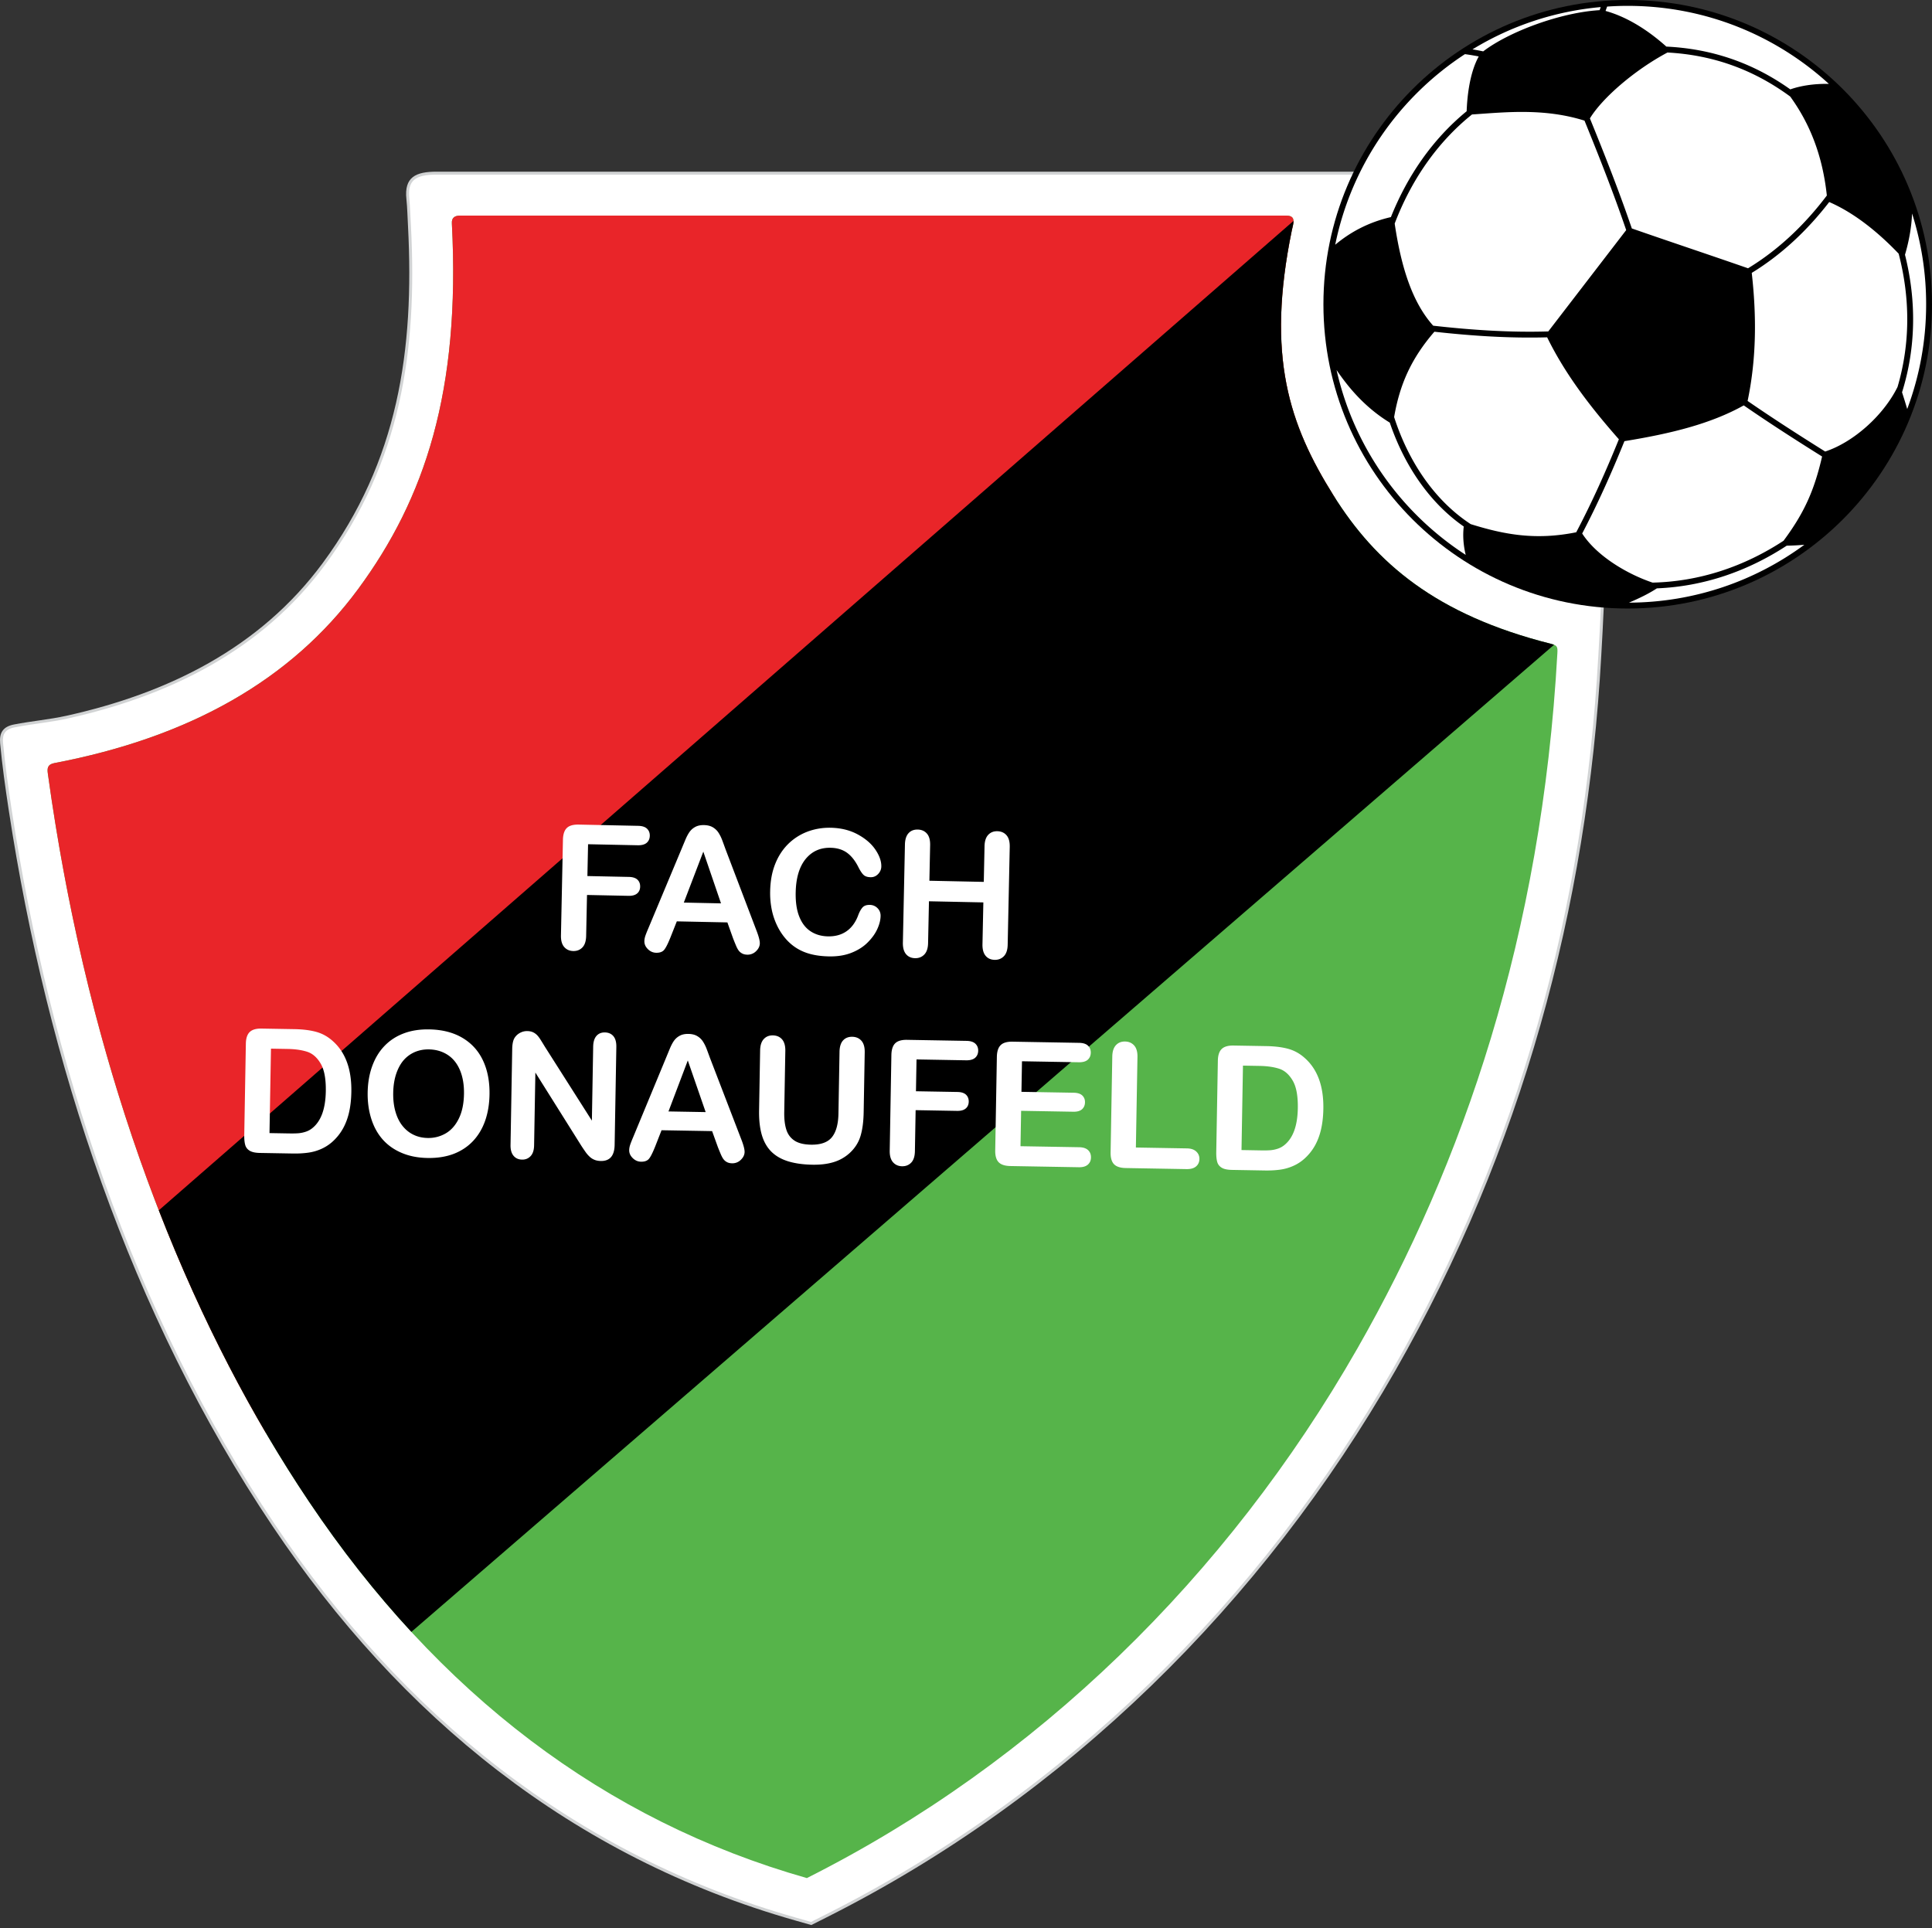 <svg xmlns="http://www.w3.org/2000/svg" width="500" height="499" fill="none"><rect width="100%" height="100%" fill="#333333" stroke="none"/><path fill="#D1D3D4" fill-rule="evenodd" d="M350.775 44.434C363.901 17.529 391.197.376 421.252.376c43.274 0 78.369 35.095 78.369 78.373 0 43.274-35.095 78.369-78.369 78.369-2.067 0-4.131-.083-6.191-.245-.176 4.283-.42 8.555-.658 12.84-3.624 65.43-20.633 127.91-53.234 184.927-34.444 60.248-85.077 110.336-147.244 141.604l-3.958 1.991-4.262-1.212c-57.547-16.365-102.099-52.748-135.158-102.006C33.67 340.08 12.19 274.819 2.272 209.738c-.876-5.757-1.699-11.524-2.233-17.326-.258-2.79.744-4.351 3.607-4.909 4.51-.879 9.116-1.268 13.588-2.26 26.21-5.819 50.033-17.487 66.284-39.515 19.523-26.466 23.736-55.033 22.076-87.165-.148-2.295-.159-4.679-.41-6.96-.644-5.849 2.494-7.169 7.803-7.169h237.788Z" clip-rule="evenodd"/><path fill="#fff" fill-rule="evenodd" d="M106.355 58.522c-.124-1.901-.237-5.395-.413-6.997-.527-4.785 1.43-6.328 7.049-6.328h238.263c12.52-26.063 39.161-44.056 70.001-44.056 42.857 0 77.612 34.754 77.612 77.611 0 42.857-34.755 77.611-77.612 77.611-2.332 0-4.637-.106-6.917-.31-.228 5.905-.538 10.904-.69 13.619-3.617 65.381-20.577 127.651-53.133 184.596-34.372 60.12-84.884 110.098-146.927 141.301l-3.694 1.86-3.979-1.133c-57.299-16.292-101.716-52.504-134.734-101.697-36.76-54.763-58.25-119.975-68.155-184.971-.875-5.75-1.698-11.496-2.229-17.28-.19-2.061.228-3.556 2.997-4.097 5.361-1.044 9.071-1.257 13.609-2.263 26.303-5.84 50.326-17.57 66.728-39.805 19.63-26.613 23.899-55.225 22.224-87.66Z" clip-rule="evenodd"/><path fill="#56B44A" fill-rule="evenodd" d="M119.05 55.805h213.845c2.687 0 1.781 2.077 1.416 3.855-6.698 32.666-.614 50.319 10.766 68.53 10.945 17.515 26.52 30.93 56.258 38.427 1.678.42 1.809.733 1.712 2.463-4.051 73.181-24.525 132.299-51.749 179.914-33.803 59.125-83.071 107.208-142.482 137.087-52.276-14.865-95.471-47.707-128.83-97.403-31.488-46.916-56.796-110.182-67.6-188.43-.19-1.371-.127-2.367 1.612-2.732 35.15-6.691 61.368-21.584 78.67-45.038 17.301-23.458 26.53-51.246 24.277-94.6-.124-1.622.858-2.073 2.105-2.073Z" clip-rule="evenodd"/><path fill="#E92529" fill-rule="evenodd" d="M119.05 55.805h213.845c2.687 0 1.781 2.077 1.416 3.855-6.698 32.666-.614 50.319 10.766 68.53l.547.865-276.87 241.722C42.542 326.101 21.87 268.95 12.387 200.248c-.19-1.371-.127-2.367 1.612-2.732 35.15-6.691 61.368-21.584 78.67-45.038 17.301-23.458 26.53-51.246 24.277-94.6-.124-1.622.858-2.073 2.105-2.073Z" clip-rule="evenodd"/><path fill="#000" fill-rule="evenodd" d="M334.759 57.172c.028.723-.269 1.64-.444 2.487-6.698 32.667-.614 50.319 10.766 68.53 10.945 17.515 26.52 30.93 56.258 38.427.348.09.631.172.855.262L106.466 422.36c-9.416-10.19-18.246-21.425-26.476-33.683-14.56-21.693-27.795-46.881-38.888-75.43L334.759 57.172Z" clip-rule="evenodd"/><path fill="#fff" d="m165.042 218.769-12.851-.268-.172 8.237 10.742.224c.989.021 1.733.262 2.212.713.479.462.713 1.058.696 1.809-.014.751-.273 1.336-.779 1.76-.51.431-1.257.634-2.232.613l-10.742-.224-.221 10.608c-.031 1.34-.358 2.339-.978 2.98-.62.637-1.406.944-2.36.923-.958-.02-1.74-.365-2.332-1.037-.593-.675-.879-1.678-.851-3.004l.516-24.774c.021-.937.18-1.698.469-2.284a2.579 2.579 0 0 1 1.333-1.271c.596-.258 1.358-.376 2.277-.358l15.376.324c1.044.02 1.809.268 2.301.737.493.475.734 1.082.72 1.829-.013.765-.282 1.368-.795 1.823-.514.444-1.289.661-2.329.64ZM189.7 242.808l-1.453-4.072-13.088-.272-1.623 4.096c-.641 1.598-1.175 2.677-1.612 3.228-.434.555-1.137.823-2.102.806-.816-.017-1.54-.334-2.156-.947-.617-.613-.917-1.303-.9-2.067.007-.434.093-.889.245-1.351.158-.468.413-1.116.768-1.939l8.675-20.737c.245-.596.544-1.309.892-2.139.348-.841.71-1.53 1.096-2.077a4.302 4.302 0 0 1 1.505-1.32c.614-.331 1.368-.489 2.257-.468.909.017 1.66.206 2.263.561.6.359 1.085.81 1.447 1.361.359.544.658 1.137.91 1.764.241.627.548 1.468.923 2.511l7.975 20.954c.624 1.595.931 2.749.917 3.469-.017.744-.345 1.419-.982 2.026a3.075 3.075 0 0 1-2.267.892c-.51-.011-.951-.11-1.312-.307a2.598 2.598 0 0 1-.91-.761c-.241-.321-.5-.81-.768-1.471a60.333 60.333 0 0 1-.7-1.74Zm-12.729-9.205 9.625.203-4.578-13.388-5.047 13.185ZM227.896 237.097c-.021 1.019-.293 2.125-.827 3.303-.527 1.189-1.347 2.343-2.457 3.466-1.102 1.127-2.508 2.033-4.203 2.711-1.702.683-3.672 1.003-5.915.955-1.695-.035-3.235-.224-4.623-.576-1.378-.351-2.636-.881-3.752-1.588-1.12-.703-2.15-1.619-3.08-2.756a15.601 15.601 0 0 1-2.101-3.435 17.522 17.522 0 0 1-1.265-4.037 21.698 21.698 0 0 1-.355-4.531c.052-2.59.476-4.909 1.279-6.938.799-2.04 1.915-3.762 3.345-5.195a14.332 14.332 0 0 1 5.012-3.225c1.905-.716 3.928-1.058 6.064-1.013 2.611.055 4.916.62 6.931 1.706 2.012 1.085 3.542 2.397 4.599 3.951 1.048 1.55 1.565 3.011 1.534 4.375-.014.741-.3 1.396-.834 1.954-.538.558-1.182.83-1.929.813-.834-.014-1.461-.224-1.864-.631-.41-.396-.861-1.088-1.351-2.067-.82-1.615-1.791-2.828-2.925-3.648-1.136-.81-2.546-1.237-4.223-1.271-2.684-.059-4.834.92-6.467 2.914-1.629 2.009-2.487 4.885-2.566 8.634-.052 2.501.258 4.595.926 6.263.665 1.681 1.633 2.945 2.908 3.79 1.271.844 2.77 1.288 4.499 1.326 1.874.038 3.466-.393 4.782-1.295 1.316-.903 2.322-2.247 3.018-4.042.296-.84.655-1.522 1.078-2.046.417-.531 1.082-.779 1.988-.761.779.017 1.44.299 1.985.851.544.551.806 1.233.789 2.043ZM240.718 218.725l-.193 9.226 14.077.296.193-9.23c.027-1.312.351-2.294.954-2.942.606-.647 1.395-.961 2.36-.94.975.02 1.764.358 2.356 1.023.596.665.879 1.671.855 2.997l-.534 25.366c-.028 1.327-.355 2.319-.985 2.963-.627.648-1.427.961-2.388.941-.982-.021-1.764-.365-2.332-1.044-.572-.682-.844-1.678-.817-2.997l.228-10.825-14.077-.293-.227 10.825c-.028 1.333-.355 2.315-.986 2.963-.627.647-1.429.961-2.387.94-.982-.021-1.764-.368-2.336-1.047-.568-.679-.841-1.674-.813-2.994l.531-25.366c.027-1.313.341-2.295.933-2.942.589-.648 1.385-.962 2.381-.941.975.021 1.764.358 2.356 1.023.593.665.879 1.671.851 2.998ZM67.692 266.213l8.496.148c2.211.038 4.103.272 5.677.713 1.575.437 2.994 1.23 4.262 2.374 3.3 2.931 4.902 7.32 4.799 13.181-.035 1.932-.228 3.689-.593 5.281-.365 1.592-.916 3.021-1.636 4.289a13.235 13.235 0 0 1-2.763 3.387 11.05 11.05 0 0 1-2.867 1.815 12.335 12.335 0 0 1-3.32.93c-1.179.169-2.509.242-3.987.217l-8.495-.148c-1.185-.02-2.081-.217-2.674-.589-.592-.368-.975-.878-1.143-1.533-.176-.654-.252-1.502-.235-2.539l.414-23.602c.024-1.403.358-2.415.999-3.035.637-.617 1.664-.917 3.066-.889Zm2.436 5.198-.383 21.853 4.937.086c1.089.017 1.936.003 2.55-.048a8.116 8.116 0 0 0 1.918-.4 5.303 5.303 0 0 0 1.726-.958c2.216-1.805 3.363-4.964 3.442-9.477.055-3.177-.382-5.568-1.313-7.166-.933-1.599-2.098-2.622-3.493-3.08-1.402-.455-3.09-.699-5.085-.734l-4.3-.076ZM111.096 266.426c3.342.058 6.191.782 8.568 2.18 2.367 1.399 4.145 3.349 5.33 5.864 1.185 2.518 1.75 5.457 1.691 8.83-.044 2.487-.42 4.737-1.13 6.766-.709 2.019-1.743 3.769-3.118 5.237-1.378 1.467-3.052 2.577-5.022 3.338-1.978.751-4.231 1.109-6.767 1.064-2.515-.041-4.764-.485-6.745-1.34-1.971-.84-3.614-2.019-4.923-3.517-1.306-1.499-2.28-3.301-2.925-5.388-.648-2.088-.944-4.341-.903-6.753.045-2.473.434-4.74 1.182-6.787.75-2.056 1.805-3.793 3.18-5.215 1.374-1.43 3.028-2.512 4.974-3.242 1.947-.738 4.148-1.082 6.608-1.037Zm8.982 16.715c.041-2.363-.307-4.406-1.034-6.149-.734-1.74-1.798-3.07-3.197-3.979-1.395-.906-3.008-1.378-4.844-1.409-1.302-.024-2.504.203-3.621.672a8.065 8.065 0 0 0-2.894 2.091c-.809.923-1.46 2.112-1.953 3.559-.479 1.443-.741 3.083-.772 4.895-.034 1.829.169 3.49.603 4.971.438 1.485 1.068 2.725 1.892 3.714.82.989 1.774 1.733 2.859 2.233 1.078.506 2.274.768 3.58.788a8.802 8.802 0 0 0 4.623-1.171c1.412-.806 2.546-2.077 3.4-3.807.861-1.726 1.313-3.862 1.358-6.408ZM140.98 270.853l12.199 19.186.334-19.148c.024-1.244.31-2.167.851-2.78.545-.614 1.268-.917 2.185-.9.933.018 1.663.338 2.201.969.527.63.782 1.574.758 2.814l-.441 25.315c-.048 2.825-1.24 4.213-3.586 4.175-.586-.013-1.11-.103-1.578-.286a3.975 3.975 0 0 1-1.306-.823 7.69 7.69 0 0 1-1.116-1.302 54.487 54.487 0 0 1-1.03-1.523l-11.896-18.955-.331 18.855c-.021 1.227-.32 2.153-.903 2.77-.578.62-1.319.923-2.211.906-.92-.014-1.657-.341-2.202-.989-.541-.647-.803-1.581-.782-2.794l.434-24.829c.017-1.054.152-1.877.396-2.473.286-.655.755-1.185 1.406-1.595.651-.4 1.354-.6 2.102-.586.585.01 1.078.117 1.495.31.413.196.778.465 1.088.792.307.328.614.745.934 1.268.324.517.658 1.054.999 1.623ZM185.76 296.82l-1.467-4.069-13.085-.227-1.605 4.103c-.638 1.598-1.165 2.677-1.602 3.231-.431.555-1.13.827-2.098.81-.817-.014-1.54-.324-2.157-.937-.62-.61-.923-1.295-.91-2.06.007-.434.09-.892.242-1.354.158-.469.41-1.116.761-1.943l8.599-20.757c.245-.596.541-1.309.885-2.143.345-.84.703-1.533 1.086-2.081a4.36 4.36 0 0 1 1.502-1.323c.613-.334 1.364-.492 2.256-.475.906.014 1.661.2 2.26.555a4.392 4.392 0 0 1 1.454 1.354c.358.544.661 1.133.913 1.76.244.627.551 1.464.93 2.505l8.048 20.922c.63 1.591.94 2.742.93 3.462-.014.741-.341 1.42-.975 2.029a3.065 3.065 0 0 1-2.263.899c-.51-.01-.951-.106-1.316-.299a2.612 2.612 0 0 1-.906-.762c-.245-.317-.503-.809-.779-1.467-.272-.655-.51-1.23-.703-1.733Zm-12.757-9.161 9.622.169-4.623-13.363-4.999 13.194ZM196.451 287.353l.269-15.483c.024-1.312.341-2.294.944-2.942.602-.651 1.388-.968 2.356-.951 1.003.017 1.798.362 2.381 1.03.578.672.861 1.664.84 2.977l-.279 15.834c-.031 1.801.145 3.31.531 4.523.375 1.213 1.071 2.164 2.084 2.846 1.016.685 2.443 1.04 4.286 1.075 2.546.044 4.358-.6 5.439-1.94 1.079-1.337 1.64-3.38 1.689-6.132l.275-15.962c.024-1.326.334-2.315.93-2.959.596-.641 1.389-.951 2.371-.933.975.017 1.763.354 2.359 1.016.593.661.886 1.664.862 2.99l-.272 15.482c-.042 2.519-.328 4.613-.844 6.284-.524 1.678-1.472 3.135-2.856 4.386a10.696 10.696 0 0 1-4.128 2.298c-1.557.475-3.376.692-5.45.654-2.473-.041-4.599-.351-6.38-.913-1.774-.565-3.214-1.422-4.327-2.556-1.103-1.137-1.902-2.59-2.405-4.344-.493-1.757-.72-3.852-.675-6.28ZM250.038 274.425l-12.844-.227-.145 8.237 10.739.186c.989.017 1.736.255 2.215.706.479.459.713 1.055.703 1.806-.014.747-.272 1.336-.775 1.763-.51.431-1.254.638-2.229.621l-10.739-.19-.186 10.604c-.02 1.344-.344 2.343-.964 2.984-.62.64-1.402.947-2.357.933-.957-.017-1.74-.362-2.336-1.03-.592-.672-.885-1.674-.861-3.001l.431-24.766c.017-.938.172-1.699.461-2.285a2.587 2.587 0 0 1 1.327-1.274c.596-.259 1.357-.383 2.277-.365l15.369.268c1.044.018 1.812.266 2.304.731.493.472.738 1.078.727 1.826-.013.764-.279 1.367-.789 1.822-.509.448-1.288.668-2.328.651ZM279.175 274.932l-14.686-.258-.138 7.91 13.525.234c.996.017 1.737.255 2.215.706.479.459.717 1.048.703 1.781-.014.734-.262 1.323-.751 1.778-.496.448-1.247.668-2.253.651l-13.525-.237-.159 9.16 15.19.262c1.026.021 1.791.272 2.301.754.517.49.761 1.123.748 1.909-.014.765-.28 1.375-.813 1.847-.524.461-1.303.689-2.326.671l-17.718-.31c-1.416-.024-2.436-.358-3.046-.999-.613-.641-.902-1.664-.878-3.066l.424-24.198c.017-.934.172-1.695.458-2.285a2.602 2.602 0 0 1 1.326-1.274c.596-.259 1.358-.379 2.277-.365l17.216.303c1.04.017 1.808.262 2.301.727.496.475.741 1.078.727 1.829-.014.765-.279 1.364-.789 1.823-.51.447-1.285.664-2.329.647ZM294.375 273.57l-.409 23.427 13.218.227c1.051.021 1.854.289 2.409.816.561.521.826 1.168.813 1.94-.014.796-.304 1.426-.865 1.912-.565.479-1.385.71-2.45.693l-15.744-.276c-1.416-.024-2.435-.358-3.049-.999-.609-.638-.899-1.664-.875-3.066l.434-24.788c.021-1.312.338-2.294.944-2.945.603-.648 1.385-.965 2.353-.948.975.017 1.764.355 2.36 1.016.593.662.886 1.664.861 2.991ZM319.243 270.603l8.499.148c2.212.038 4.103.276 5.678.713 1.574.441 2.99 1.23 4.261 2.377 3.301 2.929 4.903 7.318 4.799 13.178-.034 1.936-.23 3.693-.596 5.285-.365 1.588-.912 3.018-1.633 4.289a13.288 13.288 0 0 1-2.763 3.383 10.882 10.882 0 0 1-2.866 1.815 12.517 12.517 0 0 1-3.321.934c-1.182.165-2.508.241-3.986.214l-8.499-.148c-1.182-.021-2.077-.214-2.67-.586-.596-.372-.975-.879-1.144-1.533-.175-.658-.251-1.506-.234-2.539l.413-23.606c.025-1.402.355-2.415.996-3.032.641-.62 1.667-.916 3.066-.892Zm2.436 5.199-.379 21.852 4.937.086c1.085.021 1.932.003 2.549-.045a8.095 8.095 0 0 0 1.919-.399 5.312 5.312 0 0 0 1.726-.962c2.212-1.805 3.363-4.964 3.442-9.474.055-3.179-.383-5.57-1.316-7.165-.93-1.599-2.098-2.626-3.49-3.084-1.402-.451-3.094-.699-5.085-.734l-4.303-.075Z"/><path fill="#000" fill-rule="evenodd" d="M421.252 0C464.736 0 500 35.264 500 78.748s-35.264 78.749-78.748 78.749S342.5 122.232 342.5 78.748C342.5 35.264 377.768 0 421.252 0Z" clip-rule="evenodd"/><path fill="#fff" fill-rule="evenodd" d="m420.858 59.552-20.164 26.227c-9.943.304-19.903-.372-29.787-1.484-5.357-5.995-8.265-14.959-9.963-26.435 4.186-10.969 10.797-20.836 20.002-28.232 8.51-.565 18.625-1.706 29.122 1.595 3.807 9.353 7.524 18.769 10.79 28.329Zm.393-58.036c20.06 0 38.333 7.651 52.065 20.195-4.079-.08-7.575.558-9.983 1.423-9.616-6.832-20.22-10.508-32.081-11.076-5.922-5.295-11.369-8.027-15.734-9.226.131-.38.269-.755.406-1.13a75.77 75.77 0 0 1 5.327-.186Zm73.591 53.747a77.14 77.14 0 0 1 3.641 23.485c0 9.54-1.736 18.676-4.899 27.113a137.228 137.228 0 0 0-1.337-4.32c3.649-11.69 3.718-23.823.762-35.609 1.171-3.968 1.705-7.53 1.833-10.67Zm-27.875 85.731c-12.719 9.361-28.415 14.914-45.399 14.983 2.769-1.164 5.319-2.432 7.227-3.7 12.079-.482 23.479-4.417 33.611-11.048a62.317 62.317 0 0 0 4.561-.235Zm-87.643 2.619c-16.678-10.804-28.925-27.861-33.421-47.85 3.08 4.534 7.369 9.702 13.773 13.619 3.583 10.58 9.96 20.509 19.141 26.886-.296 2.556-.055 5.005.507 7.345Zm-33.769-80.272c4.175-20.601 16.55-38.23 33.569-49.327 1.195.162 2.387.362 3.572.597-2.377 4.302-2.987 10.41-3.128 14.183-8.878 7.27-15.365 16.798-19.602 27.396-5.843 1.33-10.567 3.94-14.411 7.152Zm35.526-50.567a76.728 76.728 0 0 1 33.183-10.941c-.097.265-.19.53-.283.795-10.059.59-23.402 5.53-30.131 10.67a63.215 63.215 0 0 0-2.769-.524Zm82.224 12.21c-9.508-6.987-19.985-10.76-31.76-11.393-8.31 4.413-16.795 11.651-20.079 17.05 3.831 9.405 7.566 18.872 10.849 28.484 10.025 3.49 20.051 6.821 30.079 10.31 7.969-4.84 14.742-11.358 20.392-18.834-1.123-10.497-4.475-18.72-9.481-25.617Zm-102.506 82.958c3.525 10.979 10.122 21.377 19.817 27.709 8.788 2.746 16.86 4.213 27.309 2.112 4.113-7.803 7.731-15.906 11.038-24.071-7.962-9.016-14.149-17.374-18.562-26.386-9.743.272-19.496-.376-29.184-1.45-6.122 7.082-8.995 13.835-10.418 22.086Zm66.897 42.85c-6.449-2.163-14.404-6.801-18.228-12.709 4.069-7.755 7.652-15.799 10.935-23.902 11.696-1.902 22.166-4.386 30.879-9.257 6.635 4.585 13.436 8.947 20.274 13.229-2.077 9.006-4.713 14.707-9.98 21.808-10.191 6.673-21.691 10.552-33.88 10.831Zm63.39-50.646c-3.655 7.403-11.448 14.331-18.731 16.719-6.769-4.238-13.501-8.558-20.074-13.092 2.36-11.279 2.287-22.376 1.071-33.145 7.783-4.761 14.445-11.083 20.051-18.338 7.134 3.093 13.425 8.612 17.969 13.367 2.973 11.4 3.056 23.144-.286 34.489Z" clip-rule="evenodd"/></svg>